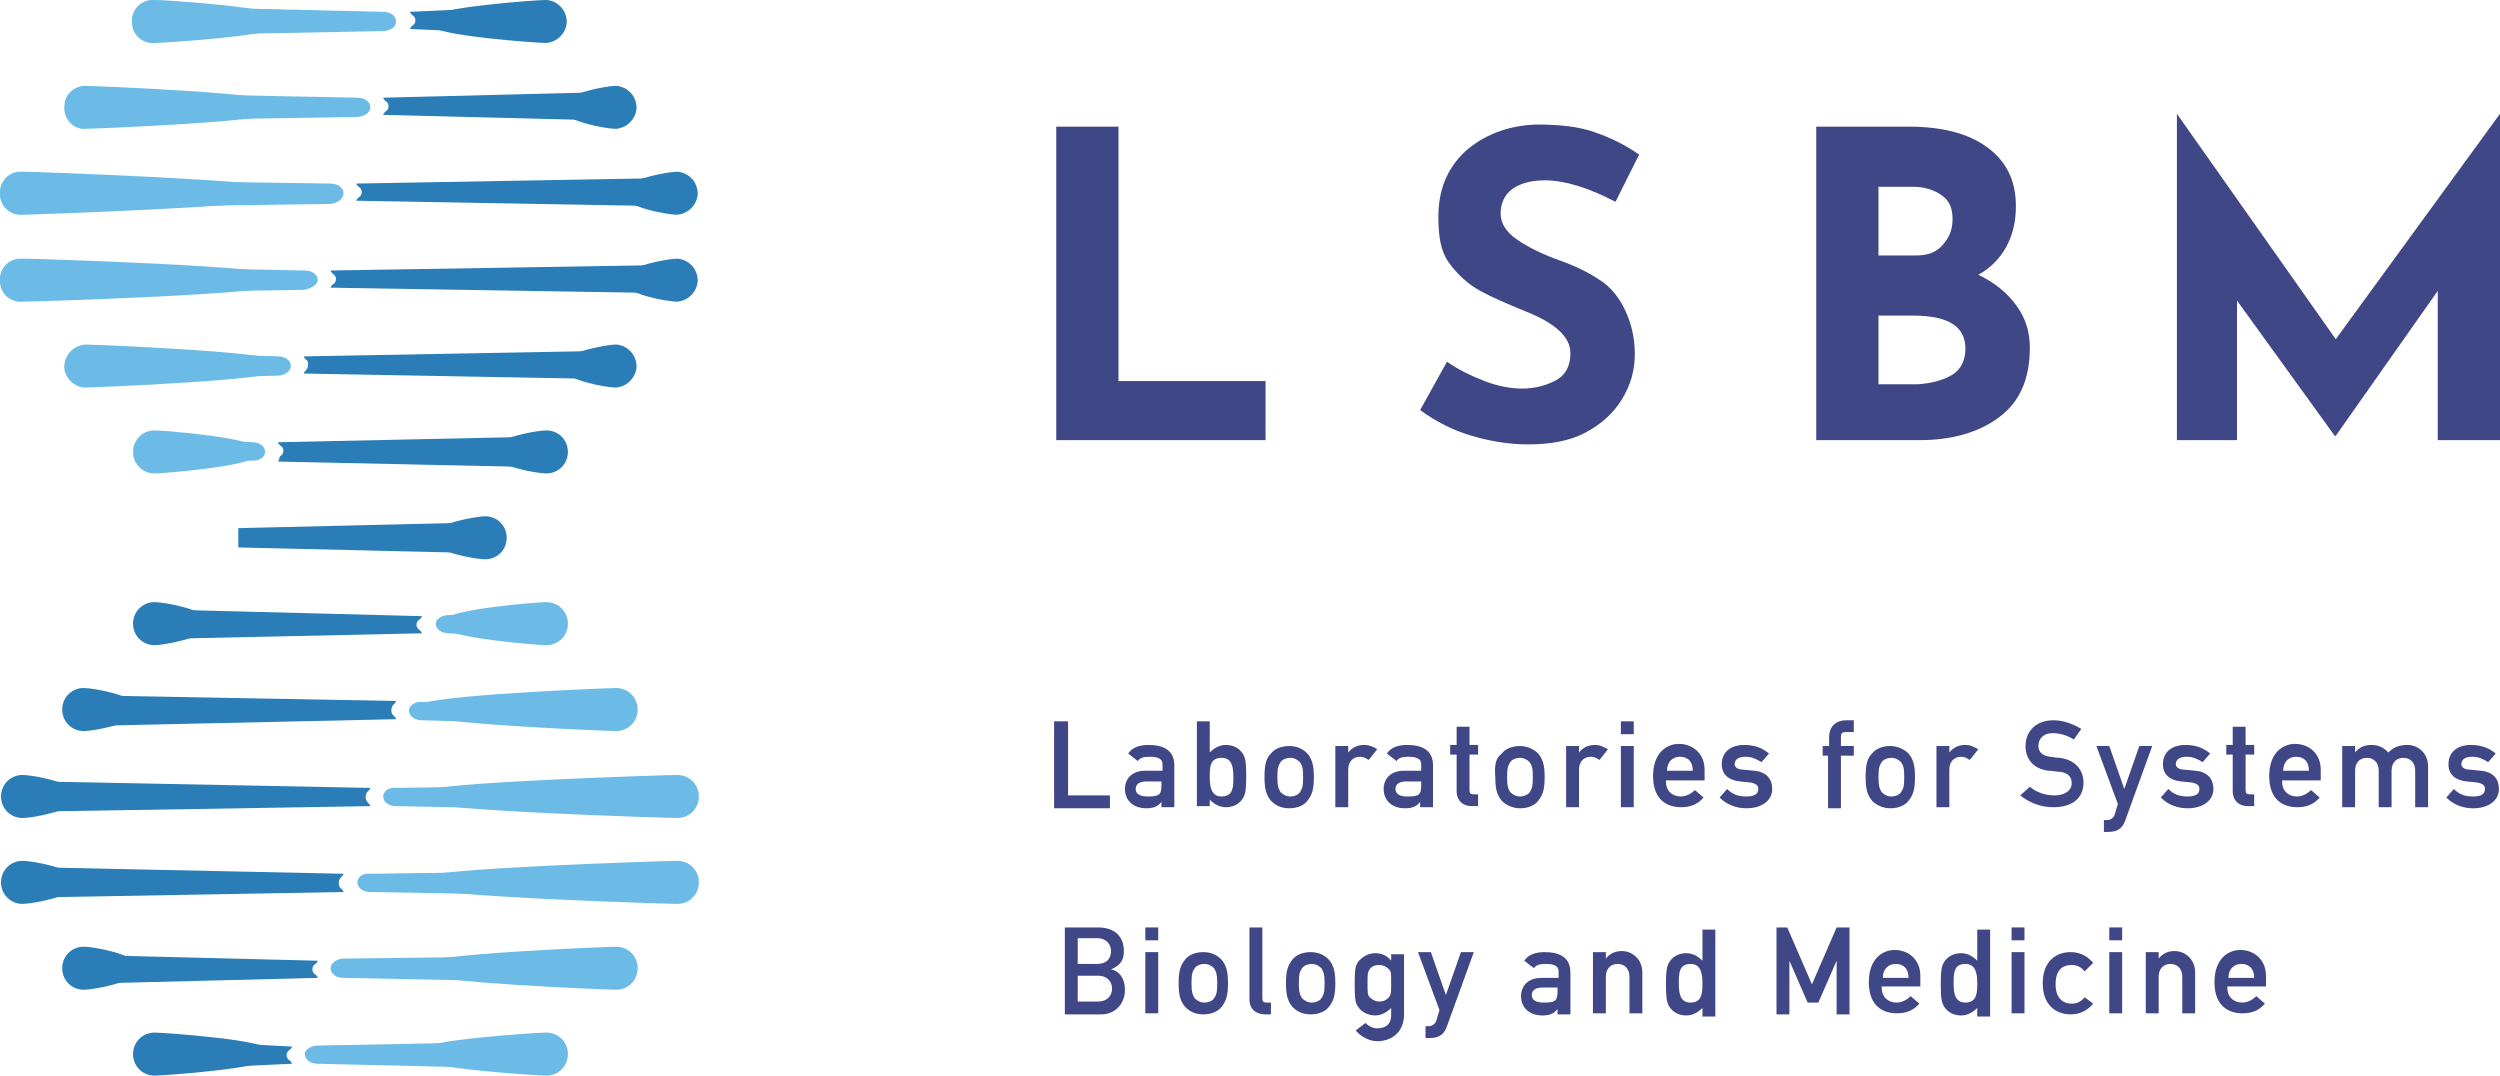 <?xml version="1.0" encoding="utf-8"?>
<!-- Generator: Adobe Illustrator 24.1.0, SVG Export Plug-In . SVG Version: 6.00 Build 0)  -->
<svg version="1.1" id="レイヤー_1" xmlns="http://www.w3.org/2000/svg" xmlns:xlink="http://www.w3.org/1999/xlink" x="0px"
	 y="0px" viewBox="0 0 232.9 100.2" style="enable-background:new 0 0 232.9 100.2;" xml:space="preserve">
<style type="text/css">
	.st0{enable-background:new    ;}
	.st1{fill:#404786;}
	.st2{fill:#2A7DB7;}
	.st3{fill:#6CBBE6;}
	.st4{fill:#6CBBE6;stroke:#6CBBE6;stroke-width:0.81;stroke-miterlimit:10;}
	.st5{fill:#2A7DB7;stroke:#2A7DB7;stroke-width:0.81;stroke-miterlimit:10;}
</style>
<g class="st0">
	<path class="st1" d="M104.2,11.8v23.7h13.7V41H98.4V11.8H104.2z"/>
	<path class="st1" d="M143.9,16.8c-1.3,0-2.3,0.3-3,0.8s-1.1,1.3-1.1,2.3c0,0.9,0.5,1.7,1.5,2.4c1,0.7,2.4,1.4,4.1,2
		c1.4,0.5,2.6,1.1,3.5,1.7c1,0.6,1.8,1.5,2.4,2.7s1,2.6,1,4.3c0,1.5-0.4,2.9-1.2,4.2c-0.8,1.3-1.9,2.3-3.4,3.1
		c-1.5,0.8-3.3,1.1-5.4,1.1c-1.7,0-3.5-0.3-5.2-0.8c-1.7-0.5-3.3-1.3-4.8-2.4l2.5-4.5c1,0.7,2.2,1.3,3.5,1.8
		c1.3,0.5,2.5,0.7,3.5,0.7c1.2,0,2.3-0.3,3.2-0.8c0.9-0.5,1.3-1.4,1.3-2.5c0-1.5-1.4-2.8-4.2-3.9c-1.7-0.7-3.1-1.3-4.2-1.9
		c-1.1-0.6-2.1-1.5-2.9-2.6S134,22,134,20.2c0-2.5,0.8-4.5,2.5-6.1c1.7-1.5,3.9-2.4,6.6-2.5c2.2,0,4,0.2,5.4,0.7
		c1.5,0.5,2.9,1.2,4.2,2.1l-2.2,4.4C148,17.5,145.8,16.8,143.9,16.8z"/>
</g>
<g class="st0">
	<path class="st1" d="M187.8,28.4c0.9,1.2,1.3,2.5,1.3,4c0,3-1,5.1-2.9,6.5c-1.9,1.4-4.4,2.1-7.3,2.1h-9.7V11.8h8.6
		c3.1,0,5.5,0.6,7.3,1.9s2.7,3.1,2.7,5.5c0,1.5-0.3,2.7-0.9,3.8c-0.6,1.1-1.5,2-2.6,2.6C185.8,26.3,187,27.3,187.8,28.4z M175,23.8
		h3.5c1.1,0,1.9-0.3,2.5-1s0.9-1.4,0.9-2.4c0-1-0.3-1.7-1-2.2c-0.7-0.5-1.6-0.8-2.7-0.8H175V23.8z M181.9,34.9
		c0.8-0.5,1.2-1.4,1.2-2.4c0-2.1-1.6-3.1-4.9-3.1H175v6.4h3.7C180,35.7,181.1,35.4,181.9,34.9z"/>
</g>
<g class="st0">
	<path class="st1" d="M232.9,10.6V41h-5.8V27.1l-9.5,13.5h-0.1L208.4,28V41h-5.6V10.6h0l14.8,21L232.9,10.6L232.9,10.6z"/>
</g>
<g class="st0">
	<path class="st1" d="M98.3,67.2h1.2v6.9h3.9v1.2h-5.2V67.2z"/>
	<path class="st1" d="M108.2,74.7L108.2,74.7c-0.3,0.4-0.7,0.6-1.4,0.6c-1.3,0-2-0.8-2-1.8c0-0.9,0.6-1.7,1.9-1.7h1.6v-0.6
		c0-0.5-0.4-0.7-1.2-0.7c-0.6,0-0.9,0.1-1.1,0.4l-0.9-0.7c0.4-0.6,1.1-0.8,1.9-0.8c1.4,0,2.4,0.5,2.4,1.9v3.9h-1.2V74.7z
		 M108.2,72.8h-1.4c-0.7,0-1,0.3-1,0.7c0,0.4,0.3,0.7,1.1,0.7c1,0,1.3-0.1,1.3-1V72.8z"/>
	<path class="st1" d="M111.5,67.2h1.2v2.9c0.4-0.4,0.9-0.7,1.5-0.7c0.7,0,1.2,0.3,1.5,0.7c0.3,0.4,0.4,0.8,0.4,2.2
		c0,1.4-0.1,1.8-0.4,2.2c-0.3,0.4-0.8,0.7-1.5,0.7c-0.6,0-1.1-0.3-1.5-0.7v0.6h-1.2V67.2z M112.7,72.4c0,0.8,0.1,1.8,1.1,1.8
		c1.1,0,1.1-0.9,1.1-1.8c0-0.9-0.1-1.8-1.1-1.8C112.7,70.6,112.7,71.5,112.7,72.4z"/>
	<path class="st1" d="M118.4,70.2c0.3-0.4,0.9-0.7,1.7-0.7c0.9,0,1.4,0.4,1.7,0.7c0.4,0.5,0.6,1,0.6,2.2c0,1.2-0.2,1.7-0.6,2.2
		c-0.3,0.4-0.9,0.7-1.7,0.7c-0.9,0-1.4-0.4-1.7-0.7c-0.4-0.5-0.6-1-0.6-2.2C117.8,71.1,118,70.6,118.4,70.2z M121.1,71
		c-0.2-0.2-0.5-0.4-0.9-0.4c-0.4,0-0.8,0.2-0.9,0.4c-0.2,0.3-0.3,0.5-0.3,1.4c0,0.8,0.1,1.1,0.3,1.4c0.2,0.2,0.5,0.4,0.9,0.4
		c0.4,0,0.8-0.2,0.9-0.4c0.2-0.3,0.3-0.5,0.3-1.4C121.4,71.5,121.3,71.3,121.1,71z"/>
	<path class="st1" d="M124.4,69.5h1.2v0.6h0c0.4-0.5,0.9-0.7,1.5-0.7c0.5,0,0.9,0.2,1.2,0.4l-0.8,1c-0.3-0.2-0.5-0.3-0.8-0.3
		c-0.6,0-1.1,0.4-1.1,1.2v3.5h-1.2V69.5z"/>
	<path class="st1" d="M132.3,74.7L132.3,74.7c-0.3,0.4-0.7,0.6-1.4,0.6c-1.3,0-2-0.8-2-1.8c0-0.9,0.6-1.7,1.9-1.7h1.6v-0.6
		c0-0.5-0.4-0.7-1.2-0.7c-0.6,0-0.9,0.1-1.1,0.4l-0.9-0.7c0.4-0.6,1.1-0.8,1.9-0.8c1.4,0,2.4,0.5,2.4,1.9v3.9h-1.2V74.7z
		 M132.3,72.8H131c-0.7,0-1,0.3-1,0.7c0,0.4,0.3,0.7,1.1,0.7c1,0,1.3-0.1,1.3-1V72.8z"/>
	<path class="st1" d="M135.7,67.7h1.2v1.7h0.8v0.9h-0.8v3.3c0,0.3,0.1,0.4,0.4,0.4h0.4v1.1h-0.6c-0.8,0-1.4-0.5-1.4-1.4v-3.4h-0.6
		v-0.9h0.6V67.7z"/>
	<path class="st1" d="M139.9,70.2c0.3-0.4,0.9-0.7,1.7-0.7s1.4,0.4,1.7,0.7c0.4,0.5,0.6,1,0.6,2.2c0,1.2-0.2,1.7-0.6,2.2
		c-0.3,0.4-0.9,0.7-1.7,0.7s-1.4-0.4-1.7-0.7c-0.4-0.5-0.6-1-0.6-2.2C139.2,71.1,139.4,70.6,139.9,70.2z M142.5,71
		c-0.2-0.2-0.5-0.4-0.9-0.4s-0.8,0.2-0.9,0.4c-0.2,0.3-0.3,0.5-0.3,1.4c0,0.8,0.1,1.1,0.3,1.4c0.2,0.2,0.5,0.4,0.9,0.4
		s0.8-0.2,0.9-0.4c0.2-0.3,0.3-0.5,0.3-1.4C142.8,71.5,142.7,71.3,142.5,71z"/>
	<path class="st1" d="M145.9,69.5h1.2v0.6h0c0.4-0.5,0.9-0.7,1.5-0.7c0.5,0,0.8,0.2,1.2,0.4l-0.8,1c-0.3-0.2-0.5-0.3-0.8-0.3
		c-0.6,0-1.1,0.4-1.1,1.2v3.5h-1.2V69.5z"/>
	<path class="st1" d="M151,67.2h1.2v1.2H151V67.2z M151,69.5h1.2v5.7H151V69.5z"/>
	<path class="st1" d="M155.2,72.8c0,0.9,0.6,1.4,1.4,1.4c0.4,0,0.9-0.2,1.3-0.6l0.8,0.7c-0.6,0.7-1.3,0.9-2.1,0.9
		c-1.2,0-2.6-0.6-2.6-2.9c0-2.2,1.3-3,2.4-3c1.3,0,2.4,0.9,2.4,2.4v1H155.2z M157.7,71.8c0-0.9-0.5-1.3-1.2-1.3
		c-0.7,0-1.2,0.5-1.2,1.3H157.7z"/>
	<path class="st1" d="M160.9,73.5c0.5,0.5,1,0.7,1.8,0.7c0.7,0,1.1-0.2,1.1-0.7c0-0.4-0.3-0.5-0.7-0.6l-1-0.1
		c-1-0.1-1.7-0.6-1.7-1.6c0-1.2,0.9-1.8,2.1-1.8c1,0,1.7,0.3,2.3,0.8l-0.7,0.8c-0.5-0.3-0.9-0.5-1.5-0.5c-0.7,0-1,0.3-1,0.7
		c0,0.2,0.2,0.5,0.8,0.5l1,0.1c1.2,0.1,1.7,0.8,1.7,1.7c0,1.1-1,1.8-2.4,1.8c-0.9,0-1.8-0.3-2.5-1L160.9,73.5z"/>
	<path class="st1" d="M170.4,70.4h-0.6v-0.9h0.6v-0.8c0-1.1,0.7-1.6,1.6-1.6h0.7v1.1h-0.7c-0.4,0-0.5,0.1-0.5,0.5v0.8h1.2v0.9h-1.2
		v4.9h-1.2V70.4z"/>
	<path class="st1" d="M174.4,70.2c0.3-0.4,0.9-0.7,1.7-0.7s1.4,0.4,1.7,0.7c0.4,0.5,0.6,1,0.6,2.2c0,1.2-0.2,1.7-0.6,2.2
		c-0.3,0.4-0.9,0.7-1.7,0.7s-1.4-0.4-1.7-0.7c-0.4-0.5-0.6-1-0.6-2.2C173.8,71.1,174,70.6,174.4,70.2z M177.1,71
		c-0.2-0.2-0.5-0.4-0.9-0.4s-0.8,0.2-0.9,0.4c-0.2,0.3-0.3,0.5-0.3,1.4c0,0.8,0.1,1.1,0.3,1.4c0.2,0.2,0.5,0.4,0.9,0.4
		s0.8-0.2,0.9-0.4c0.2-0.3,0.3-0.5,0.3-1.4C177.4,71.5,177.3,71.3,177.1,71z"/>
	<path class="st1" d="M180.4,69.5h1.2v0.6h0c0.4-0.5,0.9-0.7,1.5-0.7c0.5,0,0.8,0.2,1.2,0.4l-0.8,1c-0.3-0.2-0.5-0.3-0.8-0.3
		c-0.6,0-1.1,0.4-1.1,1.2v3.5h-1.2V69.5z"/>
	<path class="st1" d="M189.1,73.3c0.6,0.5,1.4,0.8,2.3,0.8c1,0,1.6-0.5,1.6-1.1c0-0.6-0.3-1-1.1-1.1c-0.4,0-0.6-0.1-1.1-0.1
		c-1.4-0.2-2.1-1.1-2.1-2.3c0-1.4,1-2.4,2.6-2.4c1,0,1.9,0.4,2.6,0.8l-0.7,1c-0.6-0.4-1.3-0.6-2-0.6c-0.7,0-1.3,0.4-1.3,1.2
		c0,0.5,0.3,0.9,1.1,1c0.2,0,0.5,0.1,0.9,0.1c1.5,0.2,2.2,1.2,2.2,2.3c0,1.5-1.1,2.3-2.8,2.3c-1.2,0-2.2-0.4-3.1-1.1L189.1,73.3z"/>
	<path class="st1" d="M195.3,69.5h1.2l1.4,4h0l1.4-4h1.2l-2.5,6.9c-0.3,0.9-0.9,1.1-1.6,1.1H196v-1.1h0.3c0.3,0,0.6-0.2,0.7-0.5
		l0.3-1L195.3,69.5z"/>
	<path class="st1" d="M202,73.5c0.5,0.5,1,0.7,1.8,0.7c0.7,0,1.1-0.2,1.1-0.7c0-0.4-0.3-0.5-0.7-0.6l-1-0.1c-1-0.1-1.7-0.6-1.7-1.6
		c0-1.2,0.9-1.8,2.1-1.8c1,0,1.7,0.3,2.3,0.8l-0.7,0.8c-0.5-0.3-0.9-0.5-1.5-0.5c-0.7,0-1,0.3-1,0.7c0,0.2,0.2,0.5,0.8,0.5l1,0.1
		c1.2,0.1,1.7,0.8,1.7,1.7c0,1.1-1,1.8-2.4,1.8c-0.9,0-1.8-0.3-2.5-1L202,73.5z"/>
	<path class="st1" d="M208,67.7h1.2v1.7h0.8v0.9h-0.8v3.3c0,0.3,0.1,0.4,0.4,0.4h0.4v1.1h-0.6c-0.8,0-1.4-0.5-1.4-1.4v-3.4h-0.6
		v-0.9h0.6V67.7z"/>
	<path class="st1" d="M212.6,72.8c0,0.9,0.6,1.4,1.4,1.4c0.4,0,0.9-0.2,1.3-0.6l0.8,0.7c-0.6,0.7-1.3,0.9-2.1,0.9
		c-1.2,0-2.6-0.6-2.6-2.9c0-2.2,1.3-3,2.4-3c1.3,0,2.4,0.9,2.4,2.4v1H212.6z M215.1,71.8c0-0.9-0.5-1.3-1.2-1.3
		c-0.7,0-1.2,0.5-1.2,1.3H215.1z"/>
	<path class="st1" d="M218.2,69.5h1.2v0.6h0c0.4-0.5,0.9-0.7,1.5-0.7c0.8,0,1.2,0.3,1.6,0.7c0.5-0.5,1-0.7,1.8-0.7
		c0.9,0,1.9,0.7,1.9,2v3.8h-1.2v-3.4c0-0.8-0.5-1.2-1.1-1.2c-0.7,0-1.1,0.5-1.1,1.2v3.4h-1.2v-3.4c0-0.8-0.5-1.2-1.1-1.2
		c-0.7,0-1.1,0.5-1.1,1.2v3.4h-1.2V69.5z"/>
	<path class="st1" d="M228.6,73.5c0.5,0.5,1,0.7,1.8,0.7c0.7,0,1.1-0.2,1.1-0.7c0-0.4-0.3-0.5-0.7-0.6l-1-0.1
		c-1-0.1-1.7-0.6-1.7-1.6c0-1.2,0.9-1.8,2.1-1.8c1,0,1.7,0.3,2.3,0.8l-0.7,0.8c-0.5-0.3-0.9-0.5-1.5-0.5c-0.7,0-1,0.3-1,0.7
		c0,0.2,0.2,0.5,0.8,0.5l1,0.1c1.2,0.1,1.7,0.8,1.7,1.7c0,1.1-1,1.8-2.4,1.8c-0.9,0-1.8-0.3-2.5-1L228.6,73.5z"/>
</g>
<g class="st0">
	<path class="st1" d="M99.2,86.4h3.1c1.6,0,2.4,0.9,2.4,2.2c0,0.7-0.2,1.3-1.2,1.7v0c0.9,0.2,1.3,1,1.3,1.9c0,1.4-1,2.3-2.2,2.3
		h-3.4V86.4z M100.4,87.5v2.3h1.8c0.9,0,1.3-0.5,1.3-1.2c0-0.6-0.4-1.2-1.3-1.2H100.4z M100.4,90.9v2.4h1.9c0.9,0,1.3-0.6,1.3-1.2
		s-0.4-1.2-1.3-1.2H100.4z"/>
	<path class="st1" d="M106.7,86.4h1.2v1.2h-1.2V86.4z M106.7,88.7h1.2v5.7h-1.2V88.7z"/>
	<path class="st1" d="M110.4,89.4c0.3-0.4,0.9-0.7,1.7-0.7c0.9,0,1.4,0.4,1.7,0.7c0.4,0.5,0.6,1,0.6,2.2c0,1.2-0.2,1.7-0.6,2.2
		c-0.3,0.4-0.9,0.7-1.7,0.7c-0.9,0-1.4-0.4-1.7-0.7c-0.4-0.5-0.6-1-0.6-2.2C109.8,90.4,110,89.9,110.4,89.4z M113.1,90.2
		c-0.2-0.2-0.5-0.4-0.9-0.4c-0.4,0-0.8,0.2-0.9,0.4c-0.2,0.3-0.3,0.5-0.3,1.4c0,0.8,0.1,1.1,0.3,1.4c0.2,0.2,0.5,0.4,0.9,0.4
		c0.4,0,0.8-0.2,0.9-0.4c0.2-0.3,0.3-0.5,0.3-1.4C113.4,90.8,113.3,90.5,113.1,90.2z"/>
	<path class="st1" d="M116.4,86.4h1.2V93c0,0.3,0.1,0.4,0.4,0.4h0.4v1.1h-0.5c-0.8,0-1.5-0.4-1.5-1.4V86.4z"/>
	<path class="st1" d="M120.4,89.4c0.3-0.4,0.9-0.7,1.7-0.7c0.9,0,1.4,0.4,1.7,0.7c0.4,0.5,0.6,1,0.6,2.2c0,1.2-0.2,1.7-0.6,2.2
		c-0.3,0.4-0.9,0.7-1.7,0.7c-0.9,0-1.4-0.4-1.7-0.7c-0.4-0.5-0.6-1-0.6-2.2C119.8,90.4,120,89.9,120.4,89.4z M123.1,90.2
		c-0.2-0.2-0.5-0.4-0.9-0.4c-0.4,0-0.8,0.2-0.9,0.4c-0.2,0.3-0.3,0.5-0.3,1.4c0,0.8,0.1,1.1,0.3,1.4c0.2,0.2,0.5,0.4,0.9,0.4
		c0.4,0,0.8-0.2,0.9-0.4c0.2-0.3,0.3-0.5,0.3-1.4C123.4,90.8,123.3,90.5,123.1,90.2z"/>
	<path class="st1" d="M129.6,93.9c-0.4,0.4-0.9,0.7-1.5,0.7c-0.7,0-1.3-0.4-1.5-0.7c-0.3-0.4-0.4-0.6-0.4-2.2c0-1.6,0.1-1.8,0.4-2.2
		c0.3-0.3,0.8-0.7,1.5-0.7c0.6,0,1.1,0.2,1.5,0.7v-0.6h1.2v5.6c0,1.7-1.2,2.5-2.5,2.5c-0.7,0-1.5-0.4-2-1l0.9-0.7
		c0.3,0.3,0.7,0.5,1.1,0.5c0.8,0,1.3-0.4,1.3-1.2V93.9z M127.6,92.9c0.2,0.2,0.5,0.4,0.9,0.4c0.5,0,0.7-0.2,0.9-0.4
		c0.2-0.3,0.2-0.4,0.2-1.3c0-0.9,0-1.1-0.2-1.3c-0.2-0.2-0.5-0.4-0.9-0.4c-0.5,0-0.8,0.2-0.9,0.4c-0.2,0.3-0.2,0.4-0.2,1.3
		C127.4,92.5,127.4,92.7,127.6,92.9z"/>
	<path class="st1" d="M132.1,88.7h1.2l1.4,4h0l1.4-4h1.2l-2.5,6.9c-0.3,0.9-0.9,1.1-1.6,1.1h-0.4v-1.1h0.3c0.3,0,0.6-0.2,0.7-0.5
		l0.3-1L132.1,88.7z"/>
	<path class="st1" d="M145.1,94L145.1,94c-0.3,0.4-0.7,0.6-1.4,0.6c-1.3,0-2-0.8-2-1.8c0-0.9,0.6-1.7,1.9-1.7h1.6v-0.6
		c0-0.5-0.4-0.7-1.2-0.7c-0.6,0-0.9,0.1-1.1,0.4l-0.9-0.7c0.4-0.6,1.1-0.8,1.9-0.8c1.4,0,2.4,0.5,2.4,1.9v3.9h-1.2V94z M145.1,92
		h-1.4c-0.7,0-1,0.3-1,0.7c0,0.4,0.3,0.7,1.1,0.7c1,0,1.3-0.1,1.3-1V92z"/>
	<path class="st1" d="M148.4,88.7h1.2v0.6h0c0.4-0.5,0.9-0.7,1.5-0.7c0.9,0,1.9,0.7,1.9,2v3.8h-1.2V91c0-0.8-0.5-1.2-1.1-1.2
		c-0.7,0-1.1,0.5-1.1,1.2v3.4h-1.2V88.7z"/>
	<path class="st1" d="M158.6,93.9c-0.4,0.4-0.9,0.7-1.5,0.7c-0.7,0-1.2-0.3-1.5-0.7c-0.3-0.4-0.4-0.8-0.4-2.2c0-1.4,0.1-1.8,0.4-2.2
		c0.3-0.4,0.8-0.7,1.5-0.7c0.6,0,1.1,0.3,1.5,0.7v-2.9h1.2v8.1h-1.2V93.9z M156.4,91.6c0,0.9,0.1,1.8,1.1,1.8c1.1,0,1.1-1,1.1-1.8
		c0-0.8-0.1-1.8-1.1-1.8C156.4,89.8,156.4,90.7,156.4,91.6z"/>
	<path class="st1" d="M165.3,86.4h1.2l2.3,5.3l2.3-5.3h1.2v8.1h-1.2v-5h0l-1.7,3.9h-1l-1.7-3.9h0v5h-1.2V86.4z"/>
	<path class="st1" d="M175.3,92c0,0.9,0.6,1.4,1.4,1.4c0.4,0,0.9-0.2,1.3-0.6l0.8,0.7c-0.6,0.7-1.3,0.9-2.1,0.9
		c-1.2,0-2.6-0.6-2.6-2.9c0-2.2,1.3-3,2.4-3c1.3,0,2.4,0.9,2.4,2.4v1H175.3z M177.8,91.1c0-0.9-0.5-1.3-1.2-1.3
		c-0.7,0-1.2,0.5-1.2,1.3H177.8z"/>
	<path class="st1" d="M184.2,93.9c-0.4,0.4-0.9,0.7-1.5,0.7c-0.7,0-1.2-0.3-1.5-0.7c-0.3-0.4-0.4-0.8-0.4-2.2c0-1.4,0.1-1.8,0.4-2.2
		c0.3-0.4,0.8-0.7,1.5-0.7c0.6,0,1.1,0.3,1.5,0.7v-2.9h1.2v8.1h-1.2V93.9z M182,91.6c0,0.9,0.1,1.8,1.1,1.8c1.1,0,1.1-1,1.1-1.8
		c0-0.8-0.1-1.8-1.1-1.8C182,89.8,182,90.7,182,91.6z"/>
	<path class="st1" d="M187.4,86.4h1.2v1.2h-1.2V86.4z M187.4,88.7h1.2v5.7h-1.2V88.7z"/>
	<path class="st1" d="M195,93.5c-0.5,0.6-1.2,1-2.1,1c-1.3,0-2.6-0.8-2.6-2.9c0-2.1,1.3-2.9,2.6-2.9c0.9,0,1.6,0.4,2.1,1l-0.8,0.8
		c-0.3-0.4-0.7-0.6-1.2-0.6c-0.9,0-1.5,0.5-1.5,1.8c0,1.2,0.6,1.8,1.5,1.8c0.5,0,0.9-0.2,1.2-0.6L195,93.5z"/>
	<path class="st1" d="M196.5,86.4h1.2v1.2h-1.2V86.4z M196.5,88.7h1.2v5.7h-1.2V88.7z"/>
	<path class="st1" d="M199.9,88.7h1.2v0.6h0c0.4-0.5,0.9-0.7,1.5-0.7c0.9,0,1.9,0.7,1.9,2v3.8h-1.2V91c0-0.8-0.5-1.2-1.1-1.2
		c-0.7,0-1.1,0.5-1.1,1.2v3.4h-1.2V88.7z"/>
	<path class="st1" d="M207.5,92c0,0.9,0.6,1.4,1.4,1.4c0.4,0,0.9-0.2,1.3-0.6l0.8,0.7c-0.6,0.7-1.3,0.9-2.1,0.9
		c-1.2,0-2.6-0.6-2.6-2.9c0-2.2,1.3-3,2.4-3c1.3,0,2.4,0.9,2.4,2.4v1H207.5z M210,91.1c0-0.9-0.5-1.3-1.2-1.3
		c-0.7,0-1.2,0.5-1.2,1.3H210z"/>
</g>
<path class="st2" d="M50.7,2c0-0.8-0.6-1.4-1.4-1.4c0,0,0,0,0,0L38.2,1.1l0,0c0,0.1,0.1,0.2,0.2,0.3c0.2,0.1,0.3,0.3,0.3,0.5
	c0,0.2-0.1,0.4-0.3,0.5c-0.1,0.1-0.2,0.2-0.2,0.3l11.1,0.5C50,3.4,50.7,2.8,50.7,2C50.7,2,50.7,2,50.7,2L50.7,2z"/>
<path class="st3" d="M36.9,2c0-0.5-0.5-0.9-1.2-0.9L14.5,0.6c-0.7,0-1.3,0.5-1.4,1.3c0,0,0,0,0,0.1l0,0c0,0.7,0.6,1.3,1.3,1.3
	c0,0,0,0,0,0l21.2-0.4C36.4,2.9,36.9,2.5,36.9,2z"/>
<path class="st4" d="M14.4,3.6c-0.9,0.1-1.7-0.6-1.7-1.5c-0.1-0.9,0.6-1.7,1.5-1.7c0.1,0,0.2,0,0.3,0C15.2,0.4,26,1.1,26,2
	S15.2,3.6,14.4,3.6z"/>
<path class="st5" d="M50.9,0.4c0.9,0.1,1.5,0.8,1.5,1.7c-0.1,0.8-0.7,1.4-1.5,1.5C50,3.6,40.4,2.9,40.4,2S50,0.4,50.9,0.4z"/>
<path class="st2" d="M57.2,10c0-0.8-0.6-1.4-1.4-1.4c0,0,0,0-0.1,0l-20,0.5l0,0c0,0.1,0.1,0.2,0.2,0.3c0.2,0.1,0.3,0.3,0.3,0.5
	c0,0.2-0.1,0.4-0.3,0.5c-0.1,0.1-0.2,0.2-0.2,0.3l20,0.5C56.5,11.4,57.2,10.8,57.2,10C57.2,10,57.2,10,57.2,10L57.2,10z"/>
<path class="st3" d="M34.5,10c0-0.5-0.5-0.9-1.2-0.9L8,8.6c-0.7,0-1.3,0.5-1.4,1.3c0,0,0,0,0,0.1l0,0c0,0.7,0.6,1.3,1.3,1.3
	c0,0,0,0,0,0l25.3-0.4C33.9,10.9,34.5,10.5,34.5,10z"/>
<path class="st4" d="M7.8,11.6C7,11.6,6.3,10.8,6.4,9.9C6.4,9.1,7,8.5,7.8,8.4C8.7,8.4,26,9.1,26,10S8.7,11.6,7.8,11.6z"/>
<path class="st5" d="M57.4,8.4c0.9,0.1,1.5,0.8,1.5,1.7c-0.1,0.8-0.7,1.4-1.5,1.5c-0.9,0-4.6-0.7-4.6-1.6S56.6,8.4,57.4,8.4z"/>
<path class="st2" d="M62.9,18c0-0.8-0.6-1.4-1.4-1.4c0,0,0,0-0.1,0l-28.2,0.5l0,0c0,0.1,0.1,0.2,0.2,0.3c0.2,0.1,0.3,0.3,0.3,0.5
	c0,0.2-0.1,0.4-0.3,0.5c-0.1,0.1-0.2,0.2-0.2,0.3l28.2,0.5C62.2,19.5,62.9,18.9,62.9,18C62.9,18.1,62.9,18.1,62.9,18L62.9,18z"/>
<path class="st3" d="M32,18c0-0.5-0.5-0.9-1.2-0.9L2.3,16.7c-0.7,0-1.3,0.5-1.4,1.3c0,0,0,0,0,0.1l0,0c0,0.7,0.6,1.3,1.3,1.3
	c0,0,0,0,0,0l28.6-0.4C31.5,18.9,32,18.5,32,18z"/>
<path class="st4" d="M2.1,19.6c-0.9,0.1-1.7-0.6-1.7-1.5c-0.1-0.9,0.6-1.7,1.5-1.7c0.1,0,0.2,0,0.3,0C3,16.4,26,17.2,26,18
	S3,19.6,2.1,19.6z"/>
<path class="st5" d="M63.1,16.4c0.9,0.1,1.5,0.8,1.5,1.7c-0.1,0.8-0.7,1.4-1.5,1.5c-0.9,0-4.6-0.7-4.6-1.6S62.3,16.4,63.1,16.4z"/>
<path class="st2" d="M62.9,26.1c0-0.8-0.6-1.4-1.4-1.4c0,0,0,0-0.1,0l-30.6,0.5l0,0c0,0.1,0.1,0.2,0.2,0.3c0.2,0.1,0.3,0.3,0.3,0.5
	c0,0.2-0.1,0.4-0.3,0.5c-0.1,0.1-0.2,0.2-0.2,0.3l30.6,0.5C62.2,27.5,62.9,26.9,62.9,26.1C62.9,26.1,62.9,26.1,62.9,26.1L62.9,26.1z
	"/>
<path class="st3" d="M29.6,26.1c0-0.5-0.5-0.9-1.2-0.9L2.3,24.7c-0.7,0-1.3,0.5-1.4,1.3c0,0,0,0,0,0.1l0,0c0,0.7,0.6,1.3,1.3,1.3
	c0,0,0,0,0,0l26.1-0.4C29,26.9,29.6,26.5,29.6,26.1z"/>
<path class="st4" d="M2.1,27.7c-0.9,0.1-1.7-0.6-1.7-1.5c-0.1-0.9,0.6-1.7,1.5-1.7c0.1,0,0.2,0,0.3,0C3,24.5,26,25.2,26,26.1
	S3,27.7,2.1,27.7z"/>
<path class="st5" d="M63.1,24.5c0.9,0.1,1.5,0.8,1.5,1.7c-0.1,0.8-0.7,1.4-1.5,1.5c-0.9,0-4.6-0.7-4.6-1.6S62.3,24.5,63.1,24.5z"/>
<path class="st2" d="M57.2,34.1c0-0.8-0.6-1.4-1.4-1.4c0,0,0,0-0.1,0l-27.4,0.5l0,0c0,0.1,0.1,0.2,0.2,0.3c0.2,0.1,0.2,0.3,0.2,0.5
	c0,0.2-0.1,0.4-0.2,0.5c-0.1,0.1-0.2,0.2-0.2,0.3l27.4,0.5C56.5,35.5,57.2,34.9,57.2,34.1C57.2,34.1,57.2,34.1,57.2,34.1L57.2,34.1z
	"/>
<path class="st3" d="M27.1,34.1c0-0.5-0.5-0.9-1.2-0.9l-18-0.5c-0.7,0-1.3,0.5-1.4,1.3c0,0,0,0,0,0.1l0,0c0,0.7,0.6,1.3,1.3,1.3
	c0,0,0,0,0,0l18-0.4C26.6,35,27.1,34.5,27.1,34.1z"/>
<path class="st4" d="M7.8,35.7C7,35.6,6.3,34.8,6.4,34c0.1-0.8,0.7-1.4,1.5-1.5c0.9,0,18.1,0.7,18.1,1.6S8.7,35.7,7.8,35.7z"/>
<path class="st5" d="M57.4,32.5c0.9,0.1,1.5,0.8,1.5,1.7c-0.1,0.8-0.7,1.4-1.5,1.5c-0.9,0-4.6-0.7-4.6-1.6S56.6,32.5,57.4,32.5z"/>
<path class="st2" d="M50.7,42.1c0-0.8-0.6-1.4-1.4-1.4c0,0,0,0-0.1,0l-23.3,0.5l0,0c0,0.1,0.1,0.2,0.2,0.3c0.2,0.1,0.3,0.3,0.3,0.5
	c0,0.2-0.1,0.4-0.3,0.5C26,42.7,26,42.9,25.9,43l23.3,0.5C50,43.5,50.7,42.9,50.7,42.1C50.7,42.1,50.7,42.1,50.7,42.1L50.7,42.1z"/>
<path class="st3" d="M24.7,42.1c0-0.5-0.5-0.9-1.2-0.9l-9-0.5c-0.7,0-1.3,0.6-1.4,1.3c0,0,0,0,0,0l0,0c0,0.7,0.6,1.3,1.3,1.3
	c0,0,0,0,0,0l9-0.4C24.1,43,24.7,42.6,24.7,42.1z"/>
<path class="st4" d="M14.4,43.7c-0.9,0-1.6-0.7-1.6-1.6c0-0.9,0.7-1.6,1.6-1.6c0,0,0,0,0,0c0.9,0,9.2,0.7,9.2,1.6
	S15.2,43.7,14.4,43.7z"/>
<path class="st5" d="M50.9,40.5c0.9,0,1.6,0.7,1.6,1.6c0,0.9-0.7,1.6-1.6,1.6c0,0,0,0,0,0c-0.9,0-4.6-0.7-4.6-1.6S50,40.5,50.9,40.5
	z"/>
<path class="st2" d="M43.5,48.7l-21.3,0.5l0,0V51l21.3,0.5c0.8,0,1.4-0.6,1.4-1.4C44.9,49.4,44.3,48.7,43.5,48.7
	C43.5,48.7,43.5,48.7,43.5,48.7z"/>
<path class="st5" d="M45.2,48.5c0.9,0,1.6,0.7,1.6,1.6c0,0.9-0.7,1.6-1.6,1.6c-0.9,0-4.6-0.7-4.6-1.6S44.4,48.5,45.2,48.5z"/>
<path class="st2" d="M14.6,98.2c0,0.8,0.6,1.4,1.4,1.4c0,0,0,0,0.1,0l11.1-0.5l0,0c0-0.1-0.1-0.2-0.2-0.3c-0.2-0.1-0.3-0.3-0.3-0.5
	c0-0.2,0.1-0.4,0.3-0.5c0.1-0.1,0.2-0.2,0.2-0.3L16,96.9C15.3,96.8,14.6,97.4,14.6,98.2C14.6,98.2,14.6,98.2,14.6,98.2L14.6,98.2z"
	/>
<path class="st3" d="M28.4,98.2c0,0.5,0.5,0.9,1.2,0.9l21.2,0.5c0.7,0,1.3-0.6,1.4-1.3c0,0,0,0,0,0l0,0c0-0.7-0.6-1.3-1.3-1.3
	c0,0,0,0,0,0l-21.2,0.4C28.9,97.4,28.4,97.8,28.4,98.2z"/>
<path class="st4" d="M50.9,96.6c0.9,0,1.6,0.7,1.6,1.6c0,0.9-0.7,1.6-1.6,1.6c0,0,0,0,0,0c-0.9,0-11.6-0.7-11.6-1.6
	S50,96.6,50.9,96.6z"/>
<path class="st5" d="M14.4,99.8c-0.9,0-1.6-0.7-1.6-1.6c0-0.9,0.7-1.6,1.6-1.6c0,0,0,0,0,0c0.9,0,10.5,0.7,10.5,1.6
	S15.2,99.8,14.4,99.8z"/>
<path class="st2" d="M8.1,90.2c0,0.8,0.6,1.4,1.4,1.4c0,0,0,0,0.1,0l20-0.5l0,0c0-0.1-0.1-0.2-0.2-0.3c-0.2-0.1-0.3-0.3-0.3-0.5
	c0-0.2,0.1-0.4,0.3-0.5c0.1-0.1,0.2-0.2,0.2-0.3l-20-0.5C8.7,88.8,8.1,89.4,8.1,90.2C8.1,90.2,8.1,90.2,8.1,90.2L8.1,90.2z"/>
<path class="st3" d="M30.8,90.2c0,0.5,0.5,0.9,1.2,0.9l25.3,0.5c0.7,0,1.4-0.6,1.4-1.3c0,0,0,0,0,0l0,0c0-0.7-0.6-1.3-1.3-1.3
	c0,0,0,0,0,0L32,89.3C31.4,89.3,30.8,89.7,30.8,90.2z"/>
<path class="st4" d="M57.4,88.6c0.9,0,1.6,0.7,1.6,1.6c0,0.9-0.7,1.6-1.6,1.6c0,0,0,0,0,0c-0.9,0-18.1-0.7-18.1-1.6
	S56.6,88.6,57.4,88.6z"/>
<path class="st5" d="M7.8,91.8c-0.9,0-1.6-0.7-1.6-1.6c0-0.9,0.7-1.6,1.6-1.6c0.9,0,4.6,0.7,4.6,1.6S8.7,91.8,7.8,91.8z"/>
<path class="st2" d="M2.4,82.2c0,0.8,0.6,1.4,1.4,1.4c0,0,0,0,0.1,0L32,83.1l0,0c0-0.1-0.1-0.2-0.2-0.3c-0.3-0.2-0.3-0.7-0.1-1
	c0,0,0.1-0.1,0.1-0.1c0.1-0.1,0.2-0.2,0.2-0.3L3.8,80.8C3,80.8,2.4,81.4,2.4,82.2C2.4,82.2,2.4,82.2,2.4,82.2z"/>
<path class="st3" d="M33.3,82.2c0,0.5,0.5,0.9,1.2,0.9L63,83.6c0.7,0,1.3-0.6,1.4-1.3c0,0,0,0,0,0l0,0c0-0.7-0.6-1.3-1.3-1.3
	c0,0,0,0,0,0l-28.6,0.4C33.8,81.3,33.3,81.7,33.3,82.2z"/>
<path class="st4" d="M63.1,80.6c0.9,0,1.6,0.7,1.6,1.6c0,0.9-0.7,1.6-1.6,1.6c-0.9,0-23.8-0.7-23.8-1.6S62.3,80.6,63.1,80.6z"/>
<path class="st5" d="M2.1,83.8c-0.9,0-1.6-0.7-1.6-1.6c0-0.9,0.7-1.6,1.6-1.6c0,0,0,0,0,0c0.9,0,4.6,0.7,4.6,1.6S3,83.8,2.1,83.8z"
	/>
<path class="st2" d="M2.4,74.2c0,0.8,0.6,1.4,1.4,1.4c0,0,0,0,0.1,0l30.6-0.5l0,0c0-0.1-0.1-0.2-0.2-0.3c-0.3-0.3-0.3-0.7-0.1-1
	c0,0,0.1-0.1,0.1-0.1c0.1-0.1,0.2-0.2,0.2-0.3L3.8,72.8C3,72.8,2.4,73.4,2.4,74.2C2.4,74.1,2.4,74.2,2.4,74.2z"/>
<path class="st3" d="M35.7,74.2c0,0.5,0.5,0.9,1.2,0.9L63,75.6c0.7,0,1.3-0.6,1.4-1.3c0,0,0,0,0,0l0,0c0-0.7-0.6-1.3-1.3-1.3
	c0,0,0,0,0,0l-26.1,0.4C36.2,73.3,35.7,73.7,35.7,74.2z"/>
<path class="st4" d="M63.1,72.6c0.9,0,1.6,0.7,1.6,1.6c0,0.9-0.7,1.6-1.6,1.6c0,0,0,0,0,0c-0.9,0-23.8-0.7-23.8-1.6
	S62.3,72.6,63.1,72.6z"/>
<path class="st5" d="M2.1,75.8c-0.9,0-1.6-0.7-1.6-1.6c0-0.9,0.7-1.6,1.6-1.6c0,0,0,0,0,0c0.9,0,4.6,0.7,4.6,1.6S3,75.8,2.1,75.8z"
	/>
<path class="st2" d="M8.1,66.2c0,0.8,0.6,1.4,1.4,1.4c0,0,0,0,0.1,0L36.9,67l0,0c0-0.1-0.1-0.2-0.2-0.3c-0.3-0.2-0.3-0.7-0.1-1
	c0,0,0.1-0.1,0.1-0.1c0.1-0.1,0.2-0.2,0.2-0.3L9.5,64.8C8.7,64.7,8.1,65.3,8.1,66.2C8.1,66.1,8.1,66.1,8.1,66.2L8.1,66.2z"/>
<path class="st3" d="M38.1,66.2c0,0.5,0.5,0.9,1.2,0.9l18,0.5c0.7,0,1.4-0.6,1.4-1.3c0,0,0,0,0,0l0,0c0-0.7-0.6-1.3-1.3-1.3
	c0,0,0,0,0,0l-18,0.4C38.7,65.3,38.1,65.7,38.1,66.2z"/>
<path class="st4" d="M57.4,64.5c0.9,0,1.6,0.7,1.6,1.6c0,0.9-0.7,1.6-1.6,1.6c0,0,0,0,0,0c-0.9,0-18.1-0.7-18.1-1.6
	S56.6,64.5,57.4,64.5z"/>
<path class="st5" d="M7.8,67.7c-0.9,0-1.6-0.7-1.6-1.6c0-0.9,0.7-1.6,1.6-1.6c0.9,0,4.6,0.7,4.6,1.6S8.7,67.7,7.8,67.7z"/>
<path class="st2" d="M14.6,58.1c0,0.8,0.6,1.4,1.4,1.4c0,0,0,0,0.1,0L39.3,59l0,0c0-0.1-0.1-0.2-0.2-0.3c-0.2-0.1-0.3-0.3-0.3-0.5
	c0-0.2,0.1-0.4,0.3-0.5c0.1-0.1,0.2-0.2,0.2-0.3L16,56.8C15.3,56.7,14.6,57.3,14.6,58.1C14.6,58.1,14.6,58.1,14.6,58.1L14.6,58.1z"
	/>
<path class="st3" d="M40.6,58.1c0,0.5,0.5,0.9,1.2,0.9l9,0.5c0.7,0,1.3-0.6,1.4-1.3c0,0,0,0,0,0l0,0c0-0.7-0.6-1.3-1.3-1.3
	c0,0,0,0-0.1,0l-9,0.4C41.1,57.3,40.6,57.7,40.6,58.1z"/>
<path class="st4" d="M50.9,56.5c0.9,0,1.6,0.7,1.6,1.6c0,0.9-0.7,1.6-1.6,1.6c-0.9,0-9.2-0.7-9.2-1.6S50,56.5,50.9,56.5z"/>
<path class="st5" d="M14.4,59.7c-0.9,0-1.6-0.7-1.6-1.6c0-0.9,0.7-1.6,1.6-1.6c0,0,0,0,0,0c0.9,0,4.6,0.7,4.6,1.6
	S15.2,59.7,14.4,59.7z"/>
</svg>
